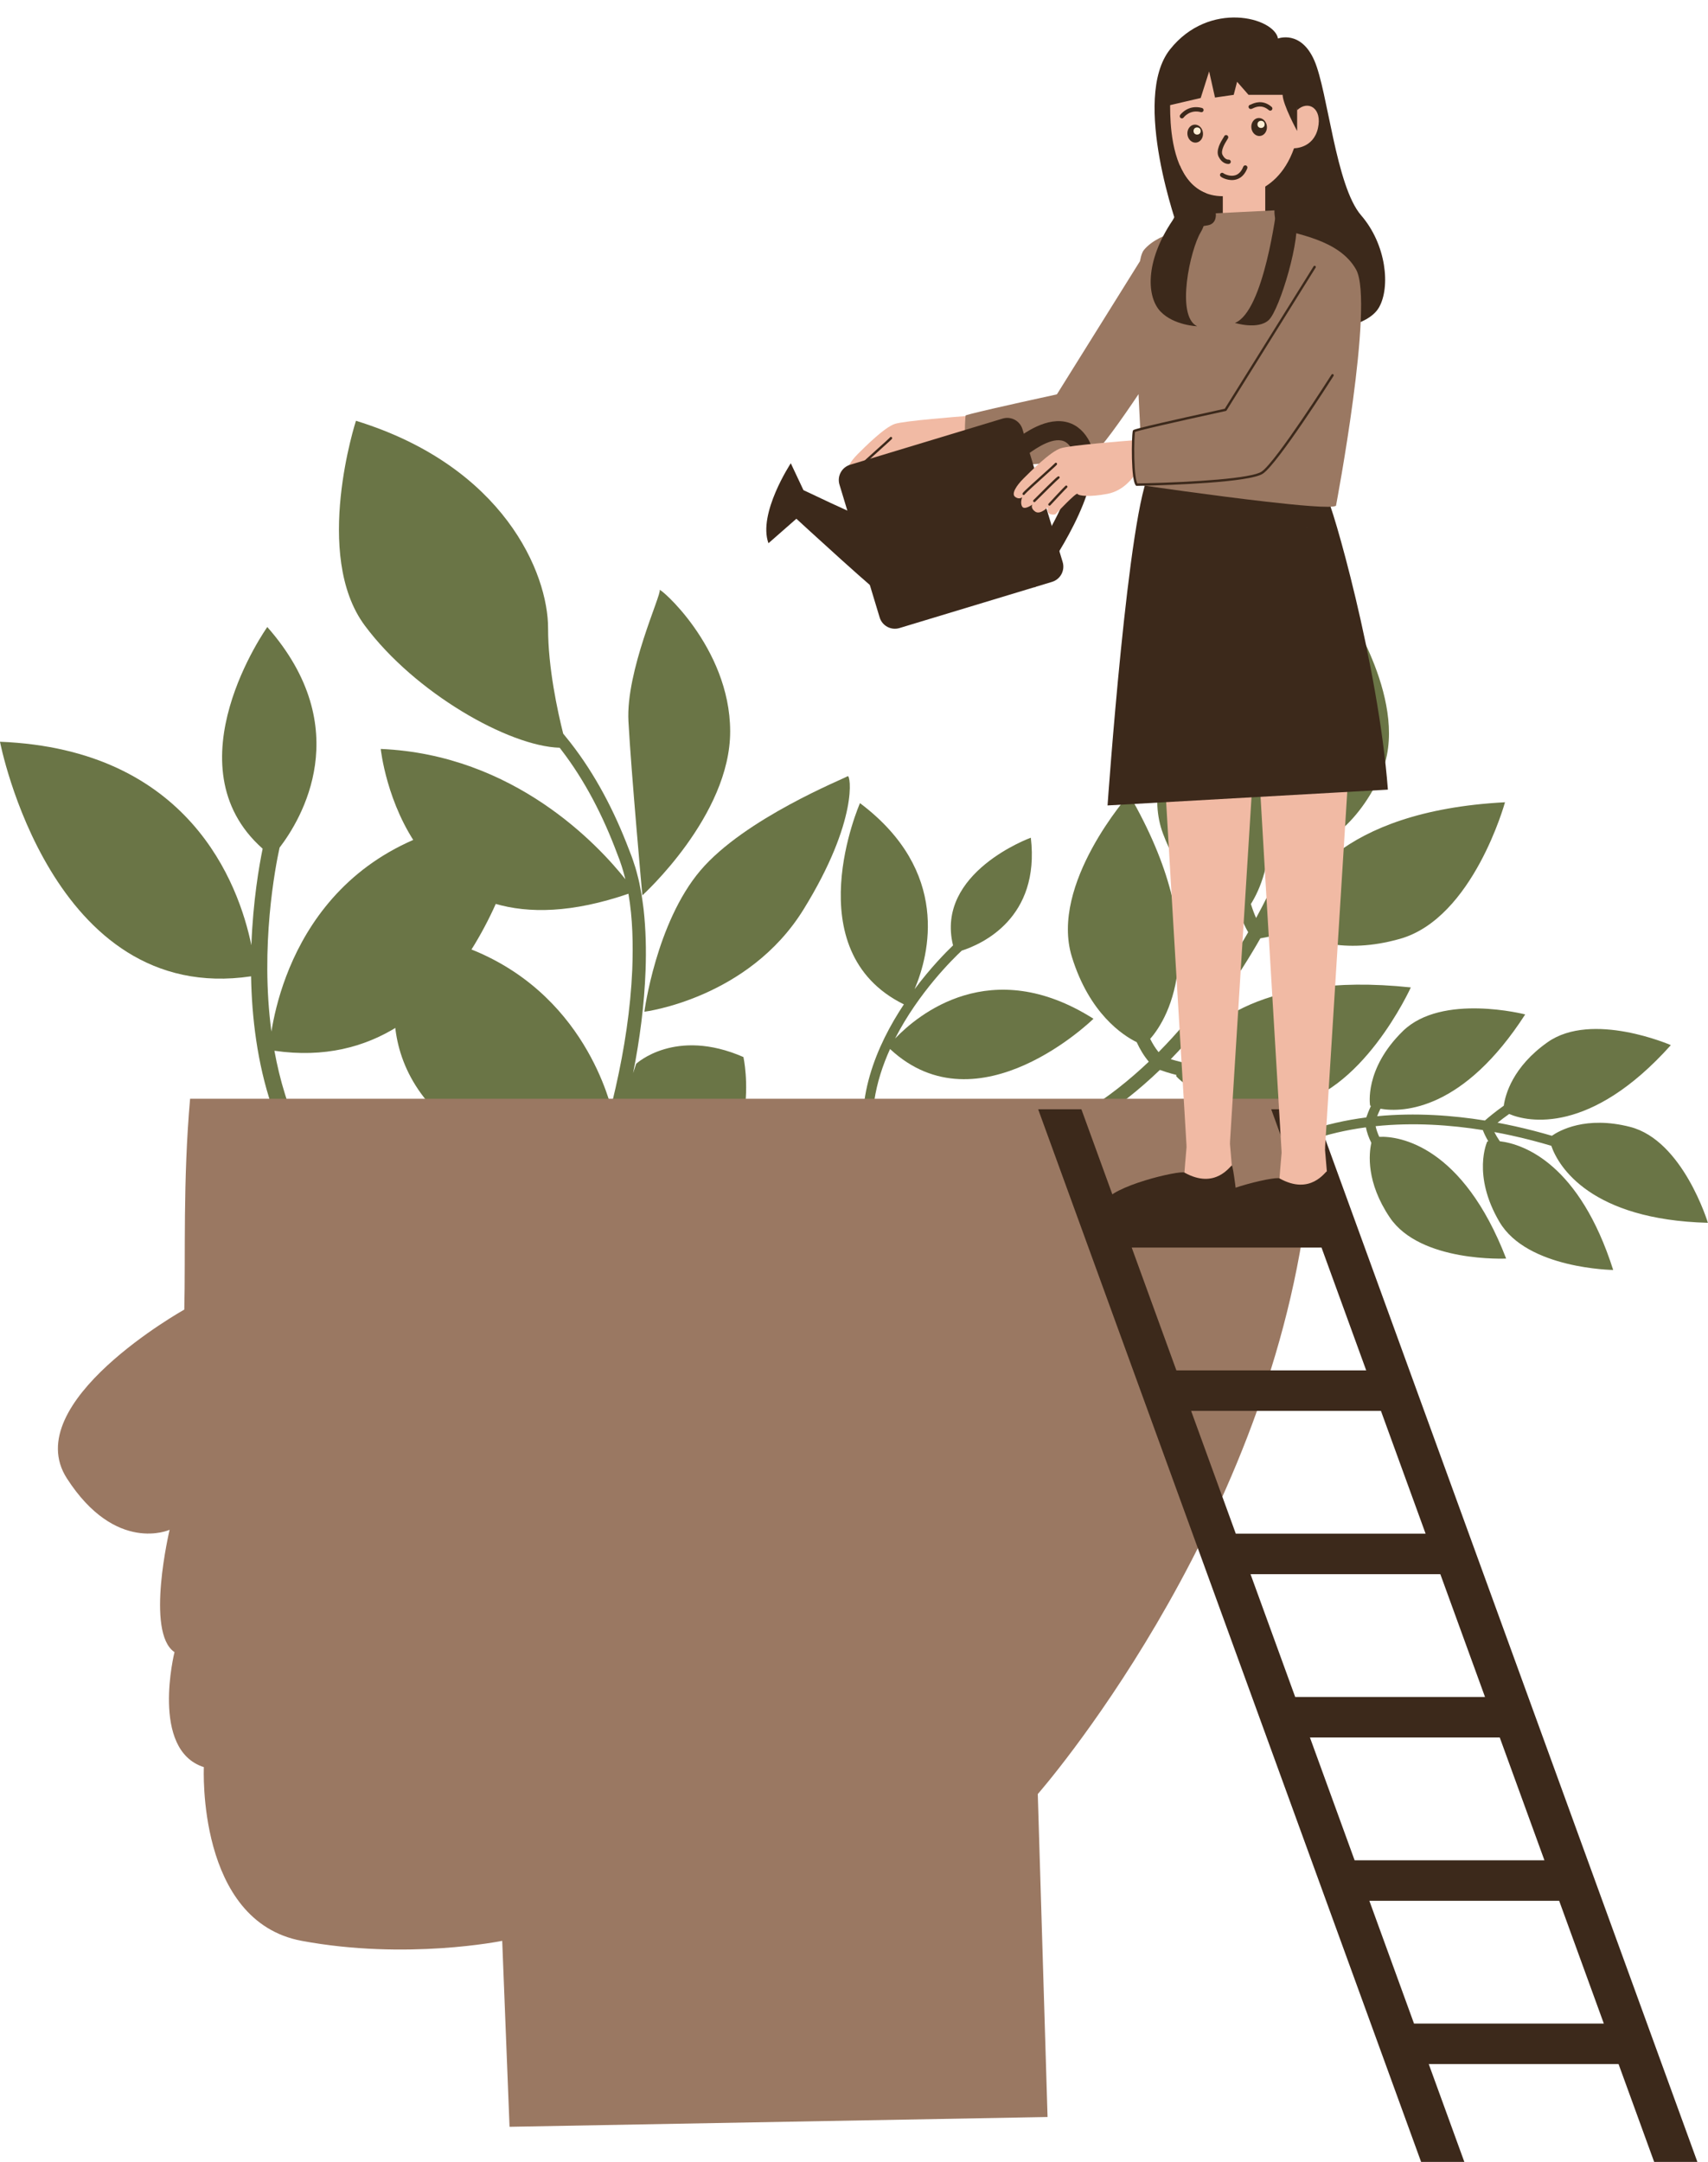 <?xml version="1.0" encoding="UTF-8"?>
<!DOCTYPE svg PUBLIC '-//W3C//DTD SVG 1.0//EN'
          'http://www.w3.org/TR/2001/REC-SVG-20010904/DTD/svg10.dtd'>
<svg height="1875" preserveAspectRatio="xMidYMid meet" version="1.0" viewBox="259.2 55.1 1481.7 1874.7" width="1482" xmlns="http://www.w3.org/2000/svg" xmlns:xlink="http://www.w3.org/1999/xlink" zoomAndPan="magnify"
><g
  ><g
    ><g id="change1_1"
      ><path d="M1568.438,1021.053c-3.95,2.793-7.373,5.421-10.075,7.588 c5.252,0.98,10.31,2.014,15.122,3.08c11.379,2.522,22.125,5.354,31.995,8.252 c6.447-4.489,29.45-17.543,67.9-7.7 c45.883,11.746,67.462,83.158,67.462,83.158 c-101.624-2.667-129.635-48.649-135.857-66.775 c-10.538-3.14-22.222-6.239-34.751-8.975c-4.665-1.019-9.567-2.006-14.657-2.941 c1.211,2.408,2.769,5.068,4.735,7.978c21.412,2.506,69.279,20.251,98.367,111.603 c0,0-74.597-0.852-98.648-41.653c-24.051-40.801-10.661-69.565-10.661-69.565 c-0.066-0.119,0.267-0.274,0.936-0.411c-1.948-3.331-3.541-6.56-4.707-9.664 c-27.537-4.399-59.857-6.819-93.012-3.39c0.642,3.061,1.728,6.148,3.157,9.253 c17.641-0.841,72.402,7.894,110.083,105.542c0,0-74.514,3.623-100.969-35.662 c-20.591-30.577-18.103-55.229-15.988-64.659 c-2.268-4.503-3.851-8.994-4.724-13.468 c-16.608,2.221-33.337,5.966-49.694,11.749c-2.206,0.78-4.626-0.376-5.406-2.582 c-0.317-0.896-0.314-1.828-0.051-2.671c0.384-1.231,1.323-2.272,2.633-2.735 c17.42-6.159,35.222-10.083,52.863-12.349c0.756-2.22,2.057-5.701,4.002-9.926 c-0.552-0.287-0.806-0.507-0.715-0.6c0,0-5.409-31.263,28.467-64.363 c33.876-33.099,106.105-14.43,106.105-14.43 c-53.193,82.51-105.224,85.378-125.591,81.783 c-1.148,2.423-2.102,4.635-2.829,6.471c33.347-3.198,65.743-0.712,93.47,3.747 c2.651-2.335,8.503-7.288,16.366-12.843c1.307-9.436,7.604-33.548,37.898-54.984 c38.663-27.356,107.053,2.446,107.053,2.446 C1638.966,1039.199,1584.72,1028.095,1568.438,1021.053z" fill="#6a7546"
      /></g
      ><g id="change1_2"
      ><path d="M1377.191,850.876c-6.491,1.845-12.342,3.263-17.061,4.3 c3.533-6.562,6.837-12.96,9.891-19.12c7.222-14.566,13.554-28.717,19.046-41.973 c10.519-3.072,44.833-16.628,67.802-67.005 c27.408-60.115-31.262-146.066-31.262-146.066 c-86.064,112.707-60.643,183.382-46.403,206.007 c-5.815,14.194-12.677,29.597-20.672,45.599 c-2.977,5.958-6.196,12.147-9.636,18.494c-1.555-3.423-3.08-7.444-4.52-12.126 c16.022-25.449,38.651-92.972-35.103-204.532c0,0-64.376,81.765-41.115,143.604 c23.26,61.838,66.221,72.475,66.221,72.475c0.072,0.176,0.531-0.05,1.266-0.657 c1.912,5.032,4.025,9.588,6.376,13.572 c-19.327,33.758-44.992,70.979-77.74,103.987 c-2.762-3.377-5.164-7.258-7.286-11.529 c16.356-18.424,54.806-85.546-18.264-211.95c0,0-69.164,77.757-49.654,140.879 c15.185,49.13,44.137,68.008,56.229,73.966 c2.905,6.405,6.397,12.056,10.492,16.921 c-16.95,16.094-35.662,30.984-56.262,43.688 c-2.778,1.713-3.641,5.354-1.928,8.131c0.696,1.129,1.711,1.942,2.857,2.393 c1.673,0.66,3.626,0.551,5.275-0.465c21.938-13.529,41.785-29.428,59.688-46.603 c3.072,1.122,7.992,2.756,14.284,4.342c-0.172,0.851-0.155,1.319,0.025,1.302 c0,0,29.22,33.242,94.824,25.424c65.604-7.818,108.555-102.608,108.555-102.608 c-136.177-14.456-184.84,39.545-198.764,64.813 c-3.637-0.874-6.875-1.774-9.505-2.592 c32.665-33.419,58.323-70.779,77.752-104.798 c4.857-0.835,15.359-2.855,28.275-6.533c11.393,6.841,43.093,21.11,92.893,6.971 c63.556-18.045,91.056-118.411,91.056-118.411 C1419.221,758.392,1383.795,827.029,1377.191,850.876z" fill="#6a7546"
      /></g
      ><g id="change1_3"
      ><path d="M477.253,874.748c1.397-38.323,6.779-69.212,9.767-83.729 c-81.452-72.154,4.039-192.211,4.039-192.211 c77.522,88.058,29.294,166.99,10.651,191.287 c-3.665,16.69-16.958,85.445-7.084,159.498 c7.464-46.588,44.152-179.801,220.003-186.835c0,0-44.045,228.807-217.395,203.464 c9.185,50.707,30.209,102.251,73.382,139.934 c2.954,2.579,3.259,7.064,0.681,10.018c-1.404,1.609-3.373,2.431-5.352,2.431 c-1.657,0-3.32-0.576-4.666-1.751c-65.766-57.403-83.046-144.29-84.29-215.168 c-173.713,25.792-217.831-203.402-217.831-203.402 C423.325,704.85,466.207,821.385,477.253,874.748z" fill="#6a7546"
      /></g
      ><g fill="#6a7546" id="change1_5"
      ><path d="M818.197,932.403c0,0,10.069-77.015,48.53-122.383 c38.46-45.369,125.32-79.954,127.817-81.847 c2.496-1.893,9.633,38.026-38.252,115.495 C908.408,921.136,818.197,932.403,818.197,932.403z"
        /><path d="M617.583,864.644c128.296,20.53,163.769,122.514,171.68,149.985 c1.436-5.507,2.745-10.993,4.006-16.514 c7.611-33.607,12.919-67.814,14.41-102.148 c0.82-22.054,0.429-44.377-3.315-65.87c-0-0.003-0.001-0.005-0.001-0.007 c-194.99,66.93-214.888-125.562-214.888-125.562 c116.083,4.908,189.09,83.801,212.232,112.976 c-0.005-0.022-0.01-0.045-0.015-0.067c-1.836-7.496-4.162-14.822-7.06-21.964 c-12.044-32.246-27.678-63.019-48.571-90.221 c-0.442-0.572-0.885-1.144-1.328-1.715c-0.014-0.018-0.028-0.034-0.042-0.052 c-44.18-1.282-125.749-47.661-169.074-105.983 c-45.467-61.207-7.637-177.526-7.637-177.526 c128.278,39.542,166.733,132.228,166.676,179.99 c-0.04,34.124,8.314,72.262,13.09,91.266c2.161,2.6,4.241,5.213,6.327,7.868 c21.79,27.913,38.203,59.718,50.683,92.493 c1.643,4.077,3.202,8.169,4.552,12.555c1.546,4.266,2.546,8.626,3.673,12.964 c1.127,4.338,1.75,8.762,2.667,13.135c0.666,4.416,1.324,8.791,1.863,13.229 c1.969,17.654,2.351,35.362,1.719,52.941 c-1.093,30.082-5.005,59.823-10.826,89.243l2.636-8.084 c0,0,33.85-31.773,93.087-5.876c0,0,19.998,90.641-56.417,126.552 c-60.226,28.368-76.533,23.55-80.719,20.251 c-1.143-0.884-1.404-1.659-1.404-1.659s-3.102-1.5-9.394-5.261 c-15.904-9.545-52.132-33.577-109.825-84.37 C565.899,956.397,617.583,864.644,617.583,864.644z"
        /><path d="M816.423,831.508c0,0-9.691-107.179-12.054-150.932 c-2.363-43.754,28.713-109.988,27.105-113.754 c-1.609-3.766,60.967,48.911,61.149,122.303 C892.804,762.517,816.423,831.508,816.423,831.508z"
      /></g
      ><g id="change1_4"
      ><path d="M1052.631,912.818c13.746-18.416,26.923-31.81,33.342-37.948 c-15.569-63.321,67.48-93.377,67.48-93.377 c8.213,69.823-42.455,92.301-59.923,97.927 c-7.493,6.979-37.472,36.344-57.836,76.213 c19.553-20.423,83.026-73.592,172.111-17.145c0,0-99.671,97.787-176.491,26.231 c-12.749,28.127-19.946,60.699-11.503,93.985c0.578,2.278-0.8,4.593-3.078,5.17 c-1.24,0.315-2.491,0.049-3.467-0.625c-0.817-0.564-1.44-1.415-1.704-2.453 c-12.863-50.705,8.222-99.425,31.759-134.789 c-94.422-46.472-38.081-174.488-38.081-174.488 C1083.933,810.69,1065.367,882.748,1052.631,912.818z" fill="#6a7546"
      /></g
      ><g id="change2_1"
      ><path d="M1392.863,1101.778 c-36.069,284.512-233.372,508.986-233.372,508.986l8.481,280.045l-466.757,8.493 l-6.361-161.244c0,0-82.743,16.975-173.967,0 c-91.235-16.975-84.863-150.631-84.863-150.631 c-46.683-14.854-25.468-99.717-25.468-99.717 c-25.456-16.975-4.241-106.079-4.241-106.079s-46.672,21.216-89.104-44.563 c-42.432-65.768,101.838-146.39,101.838-146.39 c1.151-45.894-1.274-111.492,5.03-182.809h965.998 C1395.954,1063.588,1392.863,1101.778,1392.863,1101.778z" fill="#9a7862"
      /></g
      ><g id="change3_1"
      ><path d="M1361.993,1016.965l30.87,84.814h-164.673l-30.87-84.814 h-37.504l332.22,912.768h37.504l-30.87-84.814h164.673l30.87,84.814h37.503 l-332.22-912.768H1361.993z M1405.647,1136.902l38.755,106.48h-164.673l-38.755-106.48 H1405.647z M1382.808,1526.589l-38.755-106.48h164.673l38.755,106.48H1382.808z M1560.265,1561.713l38.755,106.48h-164.673l-38.755-106.48H1560.265z M1331.269,1384.985l-38.755-106.48h164.673l38.755,106.48H1331.269z M1485.887,1809.796 l-38.755-106.48h164.673l38.755,106.48H1485.887z" fill="#3c291b"
      /></g
      ><g id="change4_1"
      ><path d="M1286.725,1071.881c0,0,3.592-49.212,5.454-47.996 s30.668,1.141,31.584,1.915c0.917,0.774,4.049,40.006,4.049,40.006 s-12.854,28.642-13.771,27.868s-25.77-8.956-25.77-8.956L1286.725,1071.881z" fill="#f1baa4"
      /></g
      ><g id="change4_2"
      ><path d="M1349.128,678.677l-22.958,367.835 c0,0-16.474,13.225-37.598,2.901c0,0-26.066-434.217-25.003-429.73 c1.064,4.487,75.115-14.74,76.138-6.899 C1340.73,620.626,1353.389,641.093,1349.128,678.677z" fill="#f1baa4"
      /></g
      ><g id="change3_2"
      ><path d="M1286.725,1071.881c-3.893-2.172-64.066,11.629-69.572,26.045 c-5.506,14.416,2.816,24.386,2.816,24.386s90.853-12.882,112.53-25.89 c0,0-3.413-30.471-4.686-30.616C1326.54,1065.662,1313.802,1086.991,1286.725,1071.881z" fill="#3c291b"
      /></g
      ><g id="change4_3"
      ><path d="M996.046,464.817c3.493,2.613,6.106,0.289,6.106,0.289 s-2.035,4.937,0,8.141c2.035,3.19,8.718-1.746,8.718-1.746 s-1.733,3.19,2.627,6.106c4.359,2.902,10.753-3.782,10.753-3.782 c-1.458,8.141,6.683,6.106,6.683,6.106s18.317-19.485,19.183-17.739 c0.88,1.746,10.465,2.915,25.866,0c14.838-2.792,22.126-14.741,23.432-15.635 c-1.155-8.705-1.238-22.222-0.935-30.789 c-7.673,0.578-54.634,4.222-62.898,6.889 c-9.007,2.915-25.866,19.774-32.26,26.168 C996.926,455.218,992.567,462.19,996.046,464.817z" fill="#f1baa4"
      /></g
      ><g id="change3_3"
      ><path d="M1004.183,461.968c-0.468,0-0.892-0.315-1.01-0.789 c-0.232-0.931-0.274-1.099,18.102-17.608c4.677-4.202,9.513-8.548,9.963-9.096 c0.258-0.513,0.842-0.656,1.356-0.397c0.514,0.257,0.679,0.949,0.423,1.464 c-0.211,0.424-1.063,1.233-10.351,9.578 c-6.58,5.911-16.465,14.792-17.508,16.173c-0.116,0.309-0.376,0.558-0.722,0.643 C1004.351,461.958,1004.266,461.968,1004.183,461.968z" fill="#3c291b"
      /></g
      ><g id="change3_4"
      ><path d="M1004.478,502.096c-1.315,0.398-48.289-21.995-48.289-21.995 l-10.971-23.289c0,0-28.738,43.517-19.382,69.343l24.227-21.23 c0,0,78.615,72.395,80.19,70.483S1004.478,502.096,1004.478,502.096z" fill="#3c291b"
      /></g
      ><g id="change4_4"
      ><path d="M1369.185,1076.918c0,0,3.592-49.212,5.454-47.996 s30.668,1.141,31.584,1.915c0.917,0.774,4.049,40.007,4.049,40.007 s-12.854,28.642-13.771,27.868c-0.917-0.774-25.77-8.956-25.77-8.956 L1369.185,1076.918z" fill="#f1baa4"
      /></g
      ><g id="change4_5"
      ><path d="M1431.588,683.713l-22.958,367.835 c0,0-16.474,13.225-37.598,2.901c0,0-26.066-434.217-25.003-429.73 c1.064,4.487,75.115-14.74,76.138-6.899 C1423.19,625.662,1435.85,646.13,1431.588,683.713z" fill="#f1baa4"
      /></g
      ><g id="change3_5"
      ><path d="M1369.185,1076.918c-3.893-2.172-64.066,11.629-69.572,26.045 c-5.506,14.416,2.816,24.386,2.816,24.386s90.853-12.882,112.53-25.89 c0,0-3.413-30.471-4.686-30.615S1396.262,1092.028,1369.185,1076.918z" fill="#3c291b"
      /></g
      ><g id="change3_6"
      ><path d="M1257.271,463.456c3.04-4.71,148.334,17.785,152.784,22.563 c4.45,4.778,44.777,144.133,53.17,253.789l-243.206,13.707 C1220.019,753.515,1238.241,492.933,1257.271,463.456z" fill="#3c291b"
      /></g
      ><g id="change3_7"
      ><path d="M1281.76,255.03c0,0-41.632-114.172-7.557-157.067 s90.384-27.672,93.689-9.458c0,0,19.871-7.721,31.561,19.164 s18.545,108.733,40.541,134.145c21.996,25.412,25.503,62.232,15.567,79.766 c-9.936,17.534-46.172,19.871-46.172,19.871L1281.76,255.03z" fill="#3c291b"
      /></g
      ><g id="change4_6"
      ><path d="M1319.999 206.814H1356.819V276.81H1319.999z" fill="#f1baa4"
      /></g
      ><g id="change4_7"
      ><path d="M1274.202,142.082c0.535,1.33-1.755,32.06,8.183,55.787 c4.578,10.952,11.761,20.396,23.028,24.768c5.729,2.234,12.514,3.153,20.56,2.275 c0,0,39.626,4.386,55.828-41.244c0,0,16.654,0.288,20.711-17.271 c4.043-17.558-8.553-24.768-18.011-15.763c0,0-6.058-53.566-54.128-52.662 C1282.317,98.865,1274.202,142.082,1274.202,142.082z" fill="#f1baa4"
      /></g
      ><g id="change3_8"
      ><path d="M1361.156,151.07c-0.432,0-0.867-0.148-1.22-0.454 c-6.051-5.217-11.531-2.653-13.87-1.559c-0.976,0.455-2.079,0.971-3.094,0.099 c-0.783-0.673-0.873-1.854-0.2-2.636c0.335-0.391,0.797-0.609,1.272-0.645 c0.122-0.054,0.268-0.125,0.438-0.204c2.474-1.159,10.012-4.679,17.895,2.115 c0.781,0.673,0.869,1.854,0.195,2.636 C1362.204,150.85,1361.682,151.07,1361.156,151.07z M1345.407,146.317L1345.407,146.317 L1345.407,146.317z M1345.405,146.315v0.001V146.315z M1345.402,146.314c0,0,0,0,0.001,0 C1345.402,146.314,1345.402,146.314,1345.402,146.314z M1345.4,146.311 c0,0,0,0.001,0.001,0.001L1345.4,146.311z M1345.397,146.309 c0,0.001,0.001,0.001,0.001,0.001S1345.397,146.31,1345.397,146.309z M1345.395,146.308c0.001,0,0.001,0.001,0.001,0.001 S1345.396,146.308,1345.395,146.308z M1345.388,146.302 c0.002,0.001,0.005,0.004,0.007,0.005 C1345.393,146.305,1345.39,146.303,1345.388,146.302z M1345.385,146.299l0.001,0.001 L1345.385,146.299z M1345.383,146.298c0.001,0,0.001,0,0.001,0 S1345.384,146.298,1345.383,146.298z M1345.382,146.295v0.001V146.295z M1345.379,146.294c0,0,0,0,0.001,0C1345.379,146.294,1345.379,146.294,1345.379,146.294z M1345.377,146.292c0,0,0,0.001,0.001,0.001 C1345.377,146.293,1345.377,146.292,1345.377,146.292z M1345.374,146.291 L1345.374,146.291L1345.374,146.291z" fill="#3c291b"
      /></g
      ><g id="change3_9"
      ><path d="M1284.504,157.749c-0.383,0-0.77-0.117-1.103-0.362 c-0.834-0.61-1.014-1.779-0.404-2.612c0.279-0.383,7.001-9.338,18.972-6.044 c0.996,0.274,1.58,1.304,1.306,2.299c-0.274,0.996-1.299,1.577-2.299,1.306 c-9.506-2.616-14.908,4.575-14.963,4.647 C1285.648,157.484,1285.08,157.749,1284.504,157.749z" fill="#3c291b"
      /></g
      ><g id="change3_10"
      ><path d="M1324.77,197.245c-1.512,0-5.55-0.57-8.367-6.228 c-2.773-5.566,2.065-13.29,4.132-16.589c0.25-0.398,0.449-0.707,0.559-0.908 c0.215-0.693,0.826-1.227,1.594-1.306c1.024-0.094,1.945,0.64,2.052,1.668 c0.078,0.753-0.203,1.201-1.037,2.532c-1.583,2.529-5.792,9.247-3.953,12.937 c2.187,4.394,4.992,4.168,5.101,4.155c1.018-0.101,1.94,0.62,2.066,1.626 s-0.55,1.927-1.553,2.078C1325.323,197.215,1325.11,197.245,1324.77,197.245z M1321.021,174.263c0,0,0,0.001,0,0.002 C1321.021,174.265,1321.021,174.263,1321.021,174.263z M1321.021,174.26 c0,0.001,0,0.001,0,0.001S1321.021,174.261,1321.021,174.26z" fill="#3c291b"
      /></g
      ><g id="change3_11"
      ><path d="M1327.943,211.24c-4.604,0-9.586-2.244-10.229-3.671 c-0.425-0.941-0.006-2.048,0.936-2.472c0.739-0.336,1.58-0.146,2.112,0.403 c0.79,0.539,5.359,2.88,9.819,1.657c3.14-0.864,5.556-3.389,7.181-7.501 c0.38-0.962,1.468-1.431,2.426-1.053c0.96,0.38,1.431,1.465,1.053,2.426 c-3.264,8.261-8.855,10.111-12.97,10.208 C1328.161,211.238,1328.052,211.24,1327.943,211.24z M1321.121,206.029 c0,0.001,0.001,0.002,0.001,0.004 C1321.122,206.031,1321.121,206.03,1321.121,206.029z M1321.12,206.025 c0,0.001,0,0.001,0.001,0.002C1321.12,206.027,1321.12,206.027,1321.12,206.025z" fill="#3c291b"
      /></g
      ><g id="change3_12"
      ><ellipse cx="1351.512" cy="165.234" fill="#3c291b" rx="6.772" ry="7.823" transform="rotate(-5.914 1351.512 165.235)"
      /></g
      ><g id="change5_1"
      ><circle cx="1353.181" cy="162.955" fill="#feeed4" r="3.107"
      /></g
      ><g id="change3_13"
      ><ellipse cx="1296.049" cy="170.98" fill="#3c291b" rx="6.772" ry="7.823" transform="rotate(-5.914 1296.049 170.98)"
      /></g
      ><g id="change5_2"
      ><circle cx="1297.718" cy="168.701" fill="#feeed4" r="3.107"
      /></g
      ><g id="change5_3"
      ><path d="M1392.329,512.292c0.069,0.069,0.165,0.096,0.261,0.096 C1392.686,512.388,1392.604,512.361,1392.329,512.292z" fill="#feeed4"
      /></g
      ><g id="change2_2"
      ><path d="M1435.678,288.93c-7.369-13.322-20.961-21.044-33.992-25.957 c-15.237-5.808-29.704-7.785-32.41-10.47 c-4.996-4.996-4.475-14.987-4.475-14.987l-50.915,2.519 c0,0,1.499,8.972-6.994,10.47c-8.493,1.499-41.443,4.496-55.411,21.461 c-0.541,0.645-1.041,1.561-1.478,2.706c-0.729,1.769-1.353,4.101-1.873,6.911 l-71.834,115.11c-0.146,0.229-0.375,0.395-0.645,0.458 c-0.562,0.125-56.243,12.198-73.916,16.777c-3.164,0.832-4.392,1.207-4.85,1.394 c-0.104,0.645-0.333,2.977-0.5,7.306c-0.333,9.304-0.166,22.377,0.937,30.619 c0.52,3.872,1.103,5.787,1.582,6.723c0.916-0.021,2.852-0.062,5.579-0.125 c43.816-1.02,93.711-4.204,102.287-10.158 c7.161-4.954,25.499-31.015,40.132-52.809c0.042,1.186,0.104,2.373,0.146,3.56 c0.416,9.471,0.895,18.63,1.353,27.081c-3.247,0.853-5.266,1.457-5.412,1.686 c-0.271,0.396-0.541,3.518-0.708,7.993c-0.292,8.576-0.208,22.085,0.937,30.786 c0.479,3.601,1.145,6.37,2.061,7.639c0,0,2.269-0.042,6.161-0.146 c0.042,0.416,0.042,0.645,0.042,0.645s0.021,0,0.042,0.021 c1.811,0.25,59.116,8.618,106.076,13.967 c14.175,1.623,27.414,2.977,37.884,3.747c12.677,0.937,21.315,1.041,22.731-0.27 C1418.214,493.587,1451.644,317.905,1435.678,288.93z" fill="#9a7862"
      /></g
      ><g id="change3_14"
      ><path d="M1384.5,150.637v18.063c0,0-12.23-22.362-12.621-31.355 h-29.557l-9.932-11.338l-2.93,11.338l-16.228,2.346l-5.083-22.677l-7.323,23.068 l-26.618,6.208c0,0-9.701-0.343,0-26.148s39.227-34.406,64.539-30.887 c25.312,3.519,45.863,29.822,45.753,39.347S1384.5,150.637,1384.5,150.637z" fill="#3c291b"
      /></g
      ><g id="change3_15"
      ><path d="M1266.019,325.288c11.612,12.045,31.704,12.706,31.704,12.706 c-18.765-8.978-5.908-66.533,3.098-81.487c5.962-9.883,5.825-24.343,4.592-33.87 c-11.267-4.372-18.449-13.817-23.028-24.768 c1.316,18.107-0.442,40.158-5.962,48.342 C1252.016,282.403,1254.114,312.939,1266.019,325.288z" fill="#3c291b"
      /></g
      ><g id="change3_16"
      ><path d="M1367.18,232.989c-0.646,3.189-11.436,92.161-36.636,102.127 c0,0,19.939,6.214,29.329-2.495s28.796-72.872,23.385-90.781 C1377.848,223.93,1367.18,232.989,1367.18,232.989z" fill="#3c291b"
      /></g
      ><g id="change3_17"
      ><path d="M1156.967,564.603l-27.973-122.481l6.137-1.857 c0.279-0.22,0.606-0.484,0.981-0.782c7.61-6.064,27.826-22.162,46.751-18.727 c8.316,1.511,15.302,6.641,20.201,14.837 c19.622,32.82-29.706,105.459-35.396,113.634L1156.967,564.603z M1148.051,451.16 l16.517,72.319c16.731-27.865,33.095-64.641,24.28-79.385 c-3.255-5.444-6.663-6.624-8.944-7.039 C1169.362,435.142,1154.636,445.988,1148.051,451.16z" fill="#3c291b"
      /></g
      ><g id="change3_18"
      ><path d="M1171.853,559.654l-132.343,40.05 c-7.297,2.208-15.002-1.917-17.21-9.214l-34.852-115.165 c-2.208-7.297,1.917-15.002,9.214-17.21l132.343-40.05 c7.297-2.208,15.002,1.917,17.21,9.214l34.852,115.165 C1183.275,549.741,1179.149,557.446,1171.853,559.654z" fill="#3c291b"
      /></g
      ><g id="change4_8"
      ><path d="M1139.863,485.98c3.493,2.613,6.106,0.289,6.106,0.289 s-2.035,4.937,0,8.141c2.035,3.19,8.718-1.746,8.718-1.746 s-1.733,3.19,2.627,6.106c4.359,2.902,10.753-3.782,10.753-3.782 c-1.458,8.141,6.683,6.106,6.683,6.106s18.317-19.485,19.183-17.739 c0.88,1.746,10.465,2.915,25.866,0c14.837-2.792,22.126-14.741,23.432-15.635 c-1.155-8.705-1.238-22.222-0.935-30.789 c-7.673,0.578-54.634,4.222-62.898,6.889 c-9.007,2.915-25.866,19.774-32.26,26.168 C1140.743,476.382,1136.384,483.354,1139.863,485.98z" fill="#f1baa4"
      /></g
      ><g id="change3_19"
      ><path d="M1147.258,484.357c-0.468,0-0.892-0.315-1.01-0.789 c-0.232-0.931-0.274-1.099,18.102-17.608c4.677-4.202,9.513-8.548,9.963-9.096 c0.258-0.513,0.842-0.656,1.356-0.397c0.514,0.257,0.679,0.949,0.423,1.464 c-0.211,0.424-1.063,1.233-10.351,9.578 c-6.58,5.911-16.465,14.792-17.508,16.173c-0.116,0.309-0.376,0.558-0.722,0.643 C1147.427,484.347,1147.341,484.357,1147.258,484.357z" fill="#3c291b"
      /></g
      ><g id="change3_20"
      ><path d="M1156.489,490.513c-0.266,0-0.532-0.102-0.736-0.305 c-0.406-0.407-0.406-1.065,0-1.472c21.023-21.024,21.2-20.924,22.062-20.573 c0.531,0.22,0.783,0.828,0.563,1.359c-0.106,0.257-0.303,0.449-0.539,0.554 c-1.407,1.056-13.317,12.834-20.614,20.131 C1157.021,490.411,1156.755,490.513,1156.489,490.513z" fill="#3c291b"
      /></g
      ><g id="change3_21"
      ><path d="M1169.62,493.589c-0.254,0-0.506-0.091-0.707-0.277 c-0.421-0.39-0.447-1.049-0.057-1.471c0.531-0.571,12.981-14.008,14.646-15.463 c0.431-0.377,1.089-0.337,1.468,0.099c0.38,0.433,0.335,1.091-0.098,1.469 c-1.266,1.108-10.032,10.499-14.487,15.311 C1170.179,493.477,1169.899,493.589,1169.62,493.589z" fill="#3c291b"
      /></g
      ><g id="change3_22"
      ><path d="M1245.273,476.397c-0.337,0-0.652-0.163-0.848-0.438 c-0.951-1.337-1.681-3.985-2.232-8.096c-1.112-8.382-1.277-21.591-0.945-30.964 c0.282-7.64,0.695-8.27,0.872-8.539c0.274-0.427,0.415-0.645,6.023-2.113 c16.896-4.386,68.317-15.567,73.568-16.706l77.062-123.497 c0.307-0.488,0.951-0.632,1.433-0.332c0.488,0.305,0.636,0.946,0.331,1.434 l-77.294,123.87c-0.148,0.239-0.386,0.407-0.663,0.467 c-0.559,0.121-56.232,12.19-73.911,16.779c-3.165,0.828-4.379,1.214-4.836,1.391 c-0.11,0.645-0.346,2.975-0.504,7.308c-0.329,9.298-0.171,22.366,0.927,30.627 c0.518,3.867,1.118,5.777,1.598,6.717c0.915-0.018,2.842-0.059,5.566-0.126 c43.824-1.014,93.71-4.215,102.295-10.157 c12.66-8.758,60.127-83.314,60.605-84.066c0.309-0.485,0.949-0.626,1.437-0.32 c0.484,0.308,0.628,0.951,0.319,1.436c-1.962,3.086-48.172,75.665-61.178,84.661 c-11.278,7.807-82.016,10.031-103.427,10.527c-3.907,0.096-6.18,0.137-6.18,0.137 C1245.286,476.397,1245.28,476.397,1245.273,476.397z" fill="#3c291b"
      /></g
    ></g
  ></g
></svg
>
